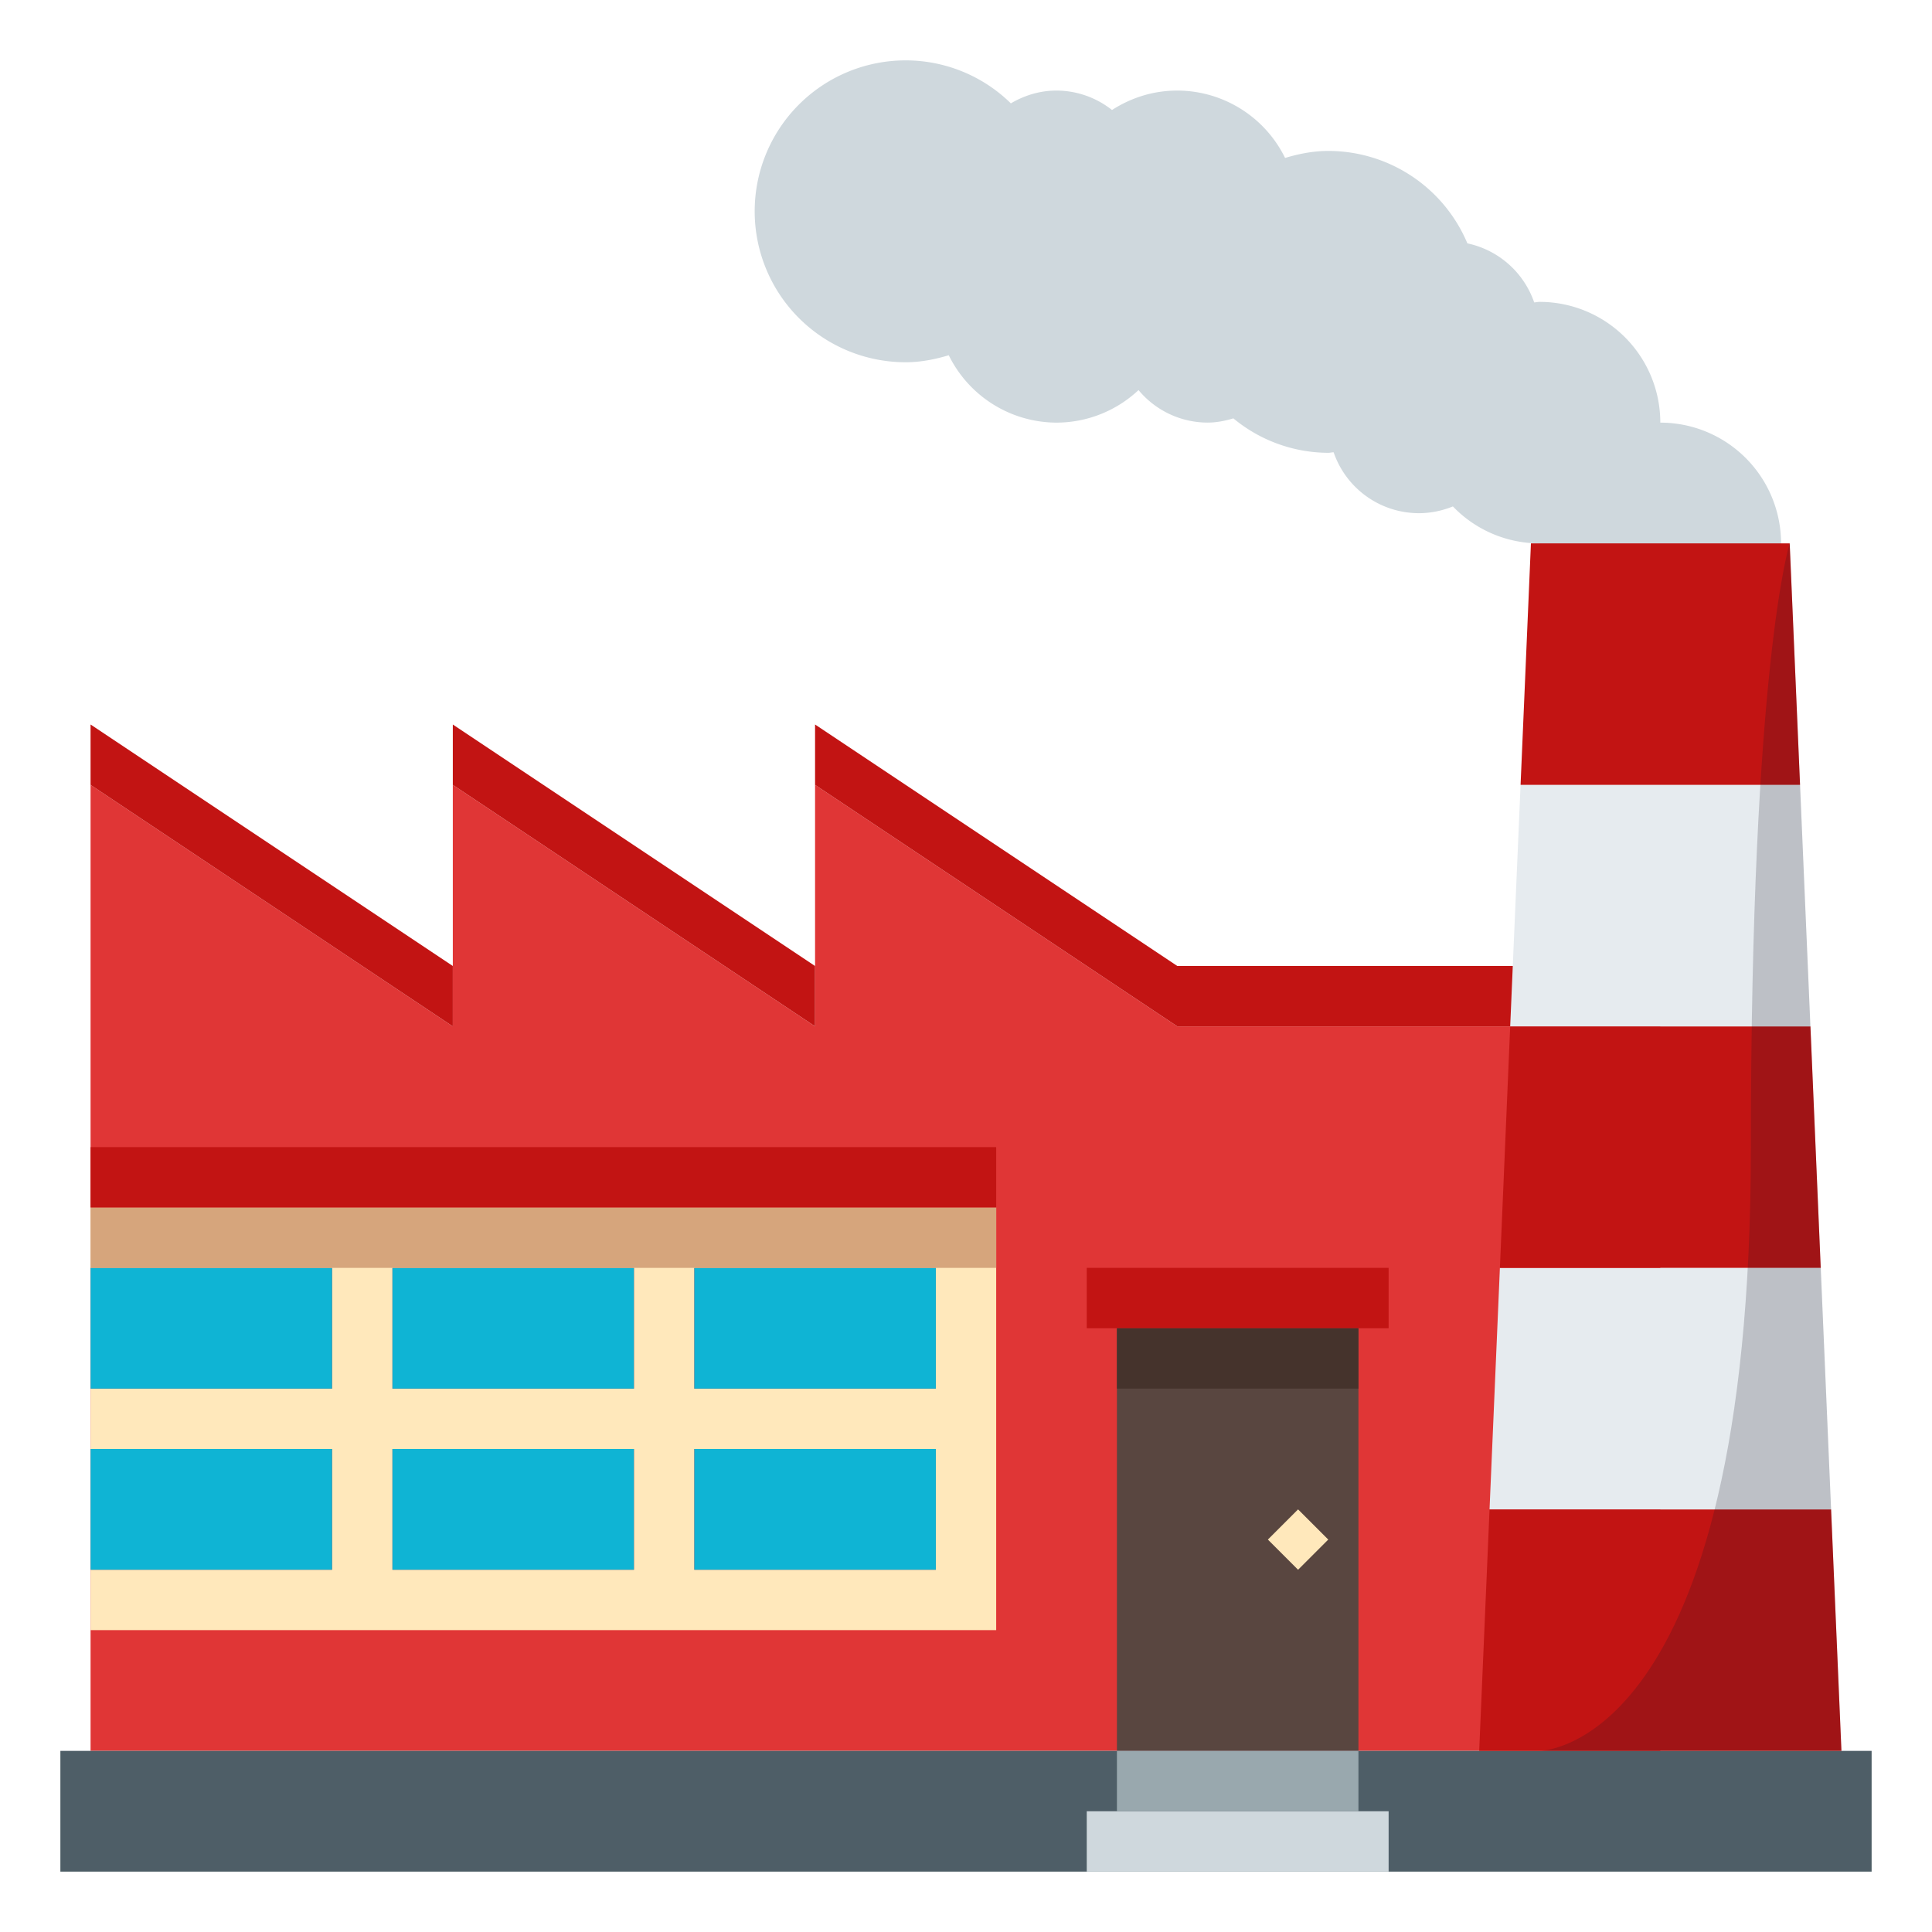 <svg xmlns="http://www.w3.org/2000/svg" width="64" height="64"><path fill="#E03636" d="M3 58h52V34H39l-12-8v8l-12-8v8L3 26z"/><path fill="#4E5E67" d="M2 58h60v4H2z"/><path fill="#FFE8BB" d="M3 40v2h8v4H3v2h8v4H3v2h30V40H3zm18 12h-8v-4h8v4zm0-6h-8v-4h8v4zm10 6h-8v-4h8v4zm0-6h-8v-4h8v4z"/><path fill="#0FB4D4" d="M3 48h8v4H3zm10 0h8v4h-8zm10 0h8v4h-8zM3 42h8v4H3zm10 0h8v4h-8z"/><path fill="#CFD8DD" d="M55 14a4 4 0 0 0-4-4c-.061 0-.118.015-.178.018a2.998 2.998 0 0 0-2.213-1.956A4.999 4.999 0 0 0 44 5c-.5 0-.975.096-1.43.232A3.985 3.985 0 0 0 39 3c-.799 0-1.539.24-2.163.644A2.977 2.977 0 0 0 35 3c-.555 0-1.068.161-1.514.424A4.976 4.976 0 0 0 30 2a5 5 0 0 0 0 10c.5 0 .973-.096 1.429-.232A3.99 3.99 0 0 0 35 14a3.977 3.977 0 0 0 2.715-1.078A2.982 2.982 0 0 0 40 13.999c.3 0 .584-.058.857-.14A4.95 4.95 0 0 0 44 15c.061 0 .117-.016.178-.018A2.99 2.99 0 0 0 47 17c.4 0 .779-.082 1.129-.224A3.979 3.979 0 0 0 51 18a4 4 0 1 0 4-4z"/><path fill="#C21413" d="M39 32l-12-8v2l12 8h13v-2z"/><path fill="#0FB4D4" d="M23 42h8v4h-8z"/><path fill="#594640" d="M37 44h8v14h-8z"/><path fill="#C21413" d="M36 42h10v2H36zm24.657 8H49.343L49 58h12z"/><path fill="#E6EBEF" d="M60.314 42H49.686l-.343 8h11.314z"/><path fill="#C21413" d="M59.973 34h-9.946l-.341 8h10.628z"/><path fill="#E6EBEF" d="M59.629 26h-9.258l-.344 8h9.946z"/><path fill="#C21413" d="M59.286 18h-8.572l-.343 8h9.258z"/><path fill="#CFD8DD" d="M36 60h10v2H36z"/><path fill="#99A8AE" d="M37 58h8v2h-8z"/><path fill="#FFE8BB" d="M42 51l1-1 1 1-1 1z"/><path fill="#D6A57C" d="M3 40h30v2H3z"/><path fill="#45332C" d="M37 44h8v2h-8z"/><path fill="#C21413" d="M3 24v2l12 8v-2zm12 0v2l12 8v-2z"/><path opacity=".2" fill="#1A1626" d="M59.286 18S58 22 58 38c0 20-7 20-7 20h10l-1.714-40z"/><path fill="#C21413" d="M3 38h30v2H3z"/></svg>